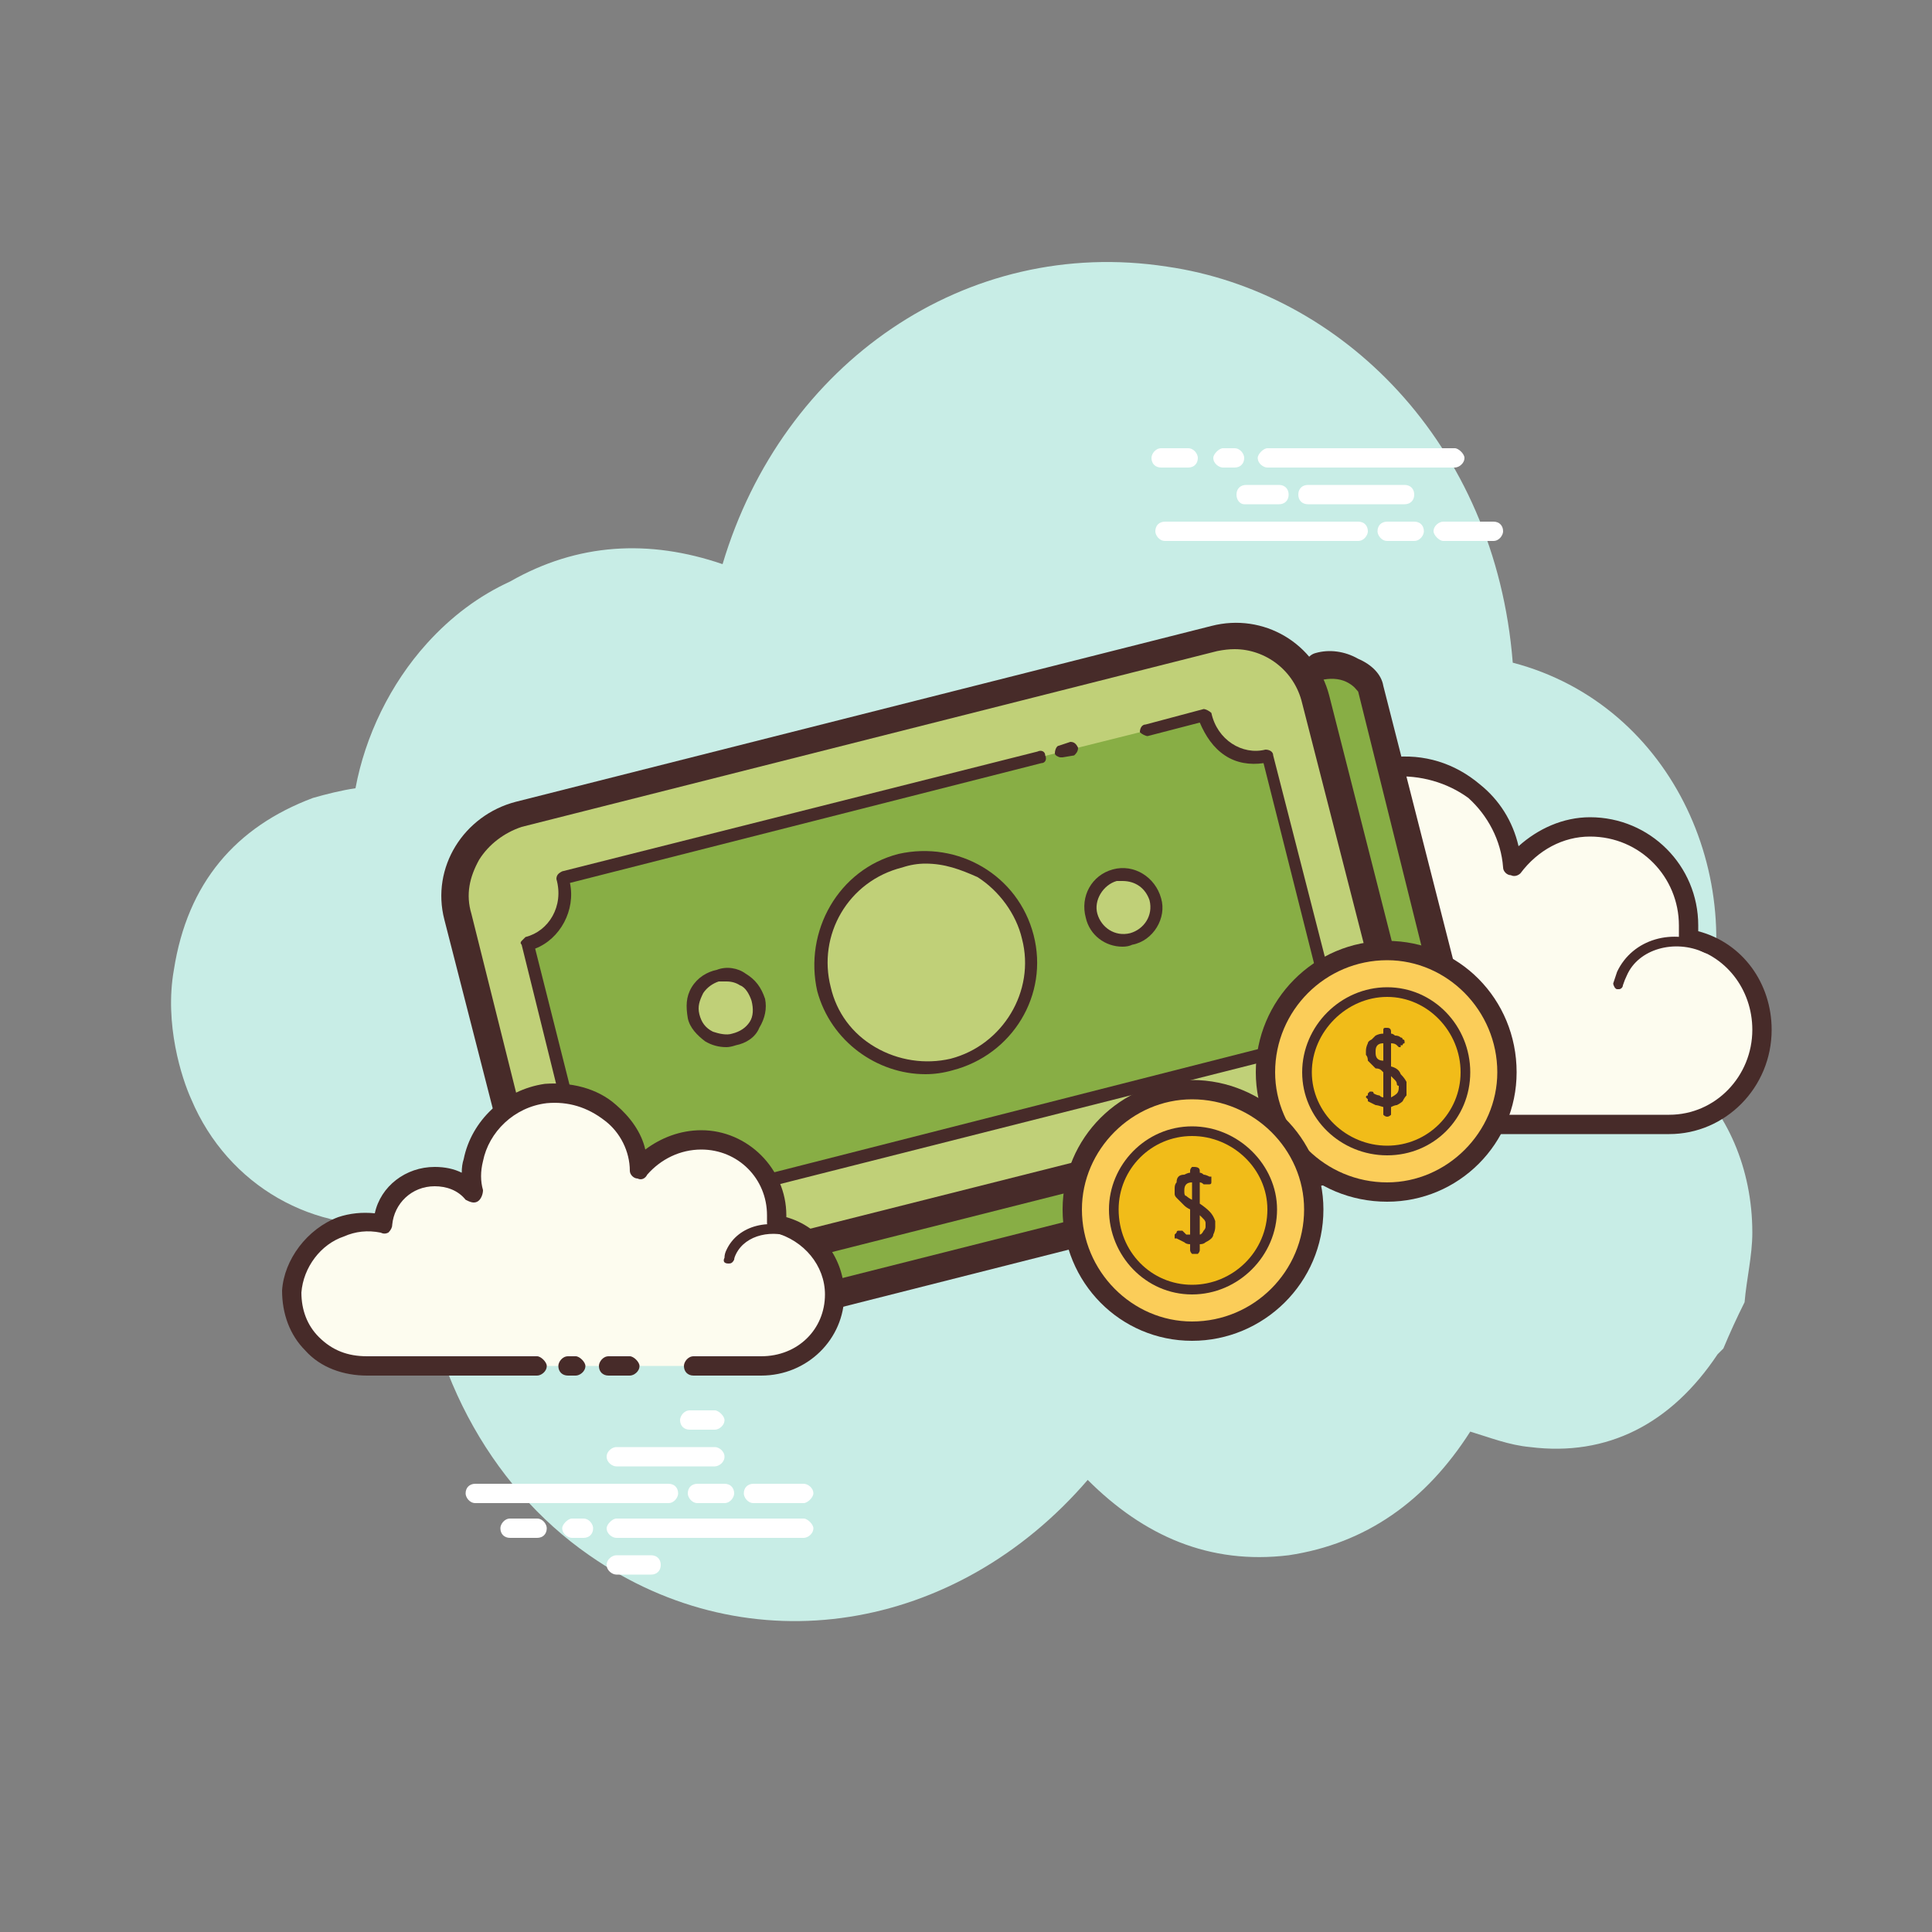 <svg version="1.2" xmlns="http://www.w3.org/2000/svg" viewBox="0 0 100 100" width="150" height="150">
	<rect x="0" y="0" width="100" height="100" fill="#808080" stroke="none"/>
	<title>2-svg</title>
	<style>
		.s0 { fill: #c8ede6 } 
		.s1 { fill: #fdfcef } 
		.s2 { fill: #472b29 } 
		.s3 { fill: #ffffff } 
		.s4 { fill: #88ae45 } 
		.s5 { fill: #c0d078 } 
		.s6 { fill: #fbcd59 } 
		.s7 { fill: #f1bc19 } 
	</style>
	<path id="Layer" class="s0" d="m87.2 55.6q0.5-1 0.8-2c2.7-7.8-1.3-17.1-9.7-19.3-0.9-11.4-8.9-19.2-17.9-20.5-10.4-1.6-19.9 5-23 15.4-3.8-1.3-7.5-1.1-11 0.9q-2.4 1.1-4.3 3.2c-1.9 2.1-3.2 4.8-3.7 7.5-0.7 0.1-1.5 0.3-2.2 0.5-4 1.5-6.5 4.4-7.2 8.9-0.5 2.8 0.4 5.6 0.9 6.7 1.9 4.5 6.4 7 11 6.4 0.2-0.1 0.5 0 0.7 0.2 0.3 7.1 3.7 13.4 8.9 17 8.3 5.8 19 4 25.8-3.9 2.9 2.9 6.3 4.4 10.4 3.9 4-0.6 7.1-2.8 9.4-6.4 1 0.3 2 0.7 3.1 0.8 4 0.5 7.3-1.2 9.7-4.8 0.1-0.1 0.2-0.2 0.3-0.3q0.5-1.2 1.1-2.4c0.1-1.2 0.4-2.4 0.4-3.6 0-3.3-1.3-6.3-3.5-8.2z"/>
	<path id="Layer" class="s1" d="m74.6 58.2c0 0 11.7 0 11.8 0 2.7 0 4.8-2.2 4.8-4.9 0-2.3-1.6-4.3-3.8-4.8q0-0.3 0-0.6c0-2.8-2.3-5.1-5.1-5.1-1.6 0-3.1 0.8-4 2.1-0.2-3.2-3-5.6-6.3-5.2-2.3 0.3-4.3 2.2-4.7 4.5q-0.2 1.2 0 2.2c-0.7-0.7-1.6-1.1-2.6-1.1-1.8 0-3.4 1.4-3.5 3.2-0.8-0.1-1.7-0.1-2.7 0.2-1.8 0.7-3.1 2.5-3.2 4.4-0.1 2.8 2.1 5.1 4.9 5.1 0.2 0 0.9 0 1.1 0h10.1"/>
	<path id="Layer" class="s2" d="m86.4 58.7h-11.8c-0.3 0-0.5-0.2-0.5-0.5 0-0.3 0.2-0.5 0.5-0.5h11.8c2.4 0 4.3-2 4.3-4.4 0-2.1-1.4-3.9-3.4-4.3-0.3 0-0.5-0.3-0.4-0.5q0-0.3 0-0.6c0-2.5-2-4.6-4.6-4.6-1.4 0-2.7 0.7-3.6 1.9-0.1 0.1-0.3 0.2-0.5 0.1-0.2 0-0.4-0.2-0.4-0.4-0.1-1.4-0.8-2.7-1.8-3.6-1.1-0.8-2.5-1.2-3.9-1.1-2.2 0.3-4 2-4.4 4.1q-0.1 1 0.1 2c0 0.2-0.1 0.4-0.3 0.5-0.2 0.2-0.4 0.1-0.6-0.1-0.6-0.6-1.4-0.9-2.2-0.9-1.6 0-2.9 1.2-3 2.8q0 0.2-0.2 0.3-0.2 0.2-0.4 0.1-1.2-0.2-2.4 0.2c-1.7 0.6-2.8 2.2-2.9 3.9-0.1 1.2 0.4 2.4 1.2 3.3 0.8 0.8 2 1.3 3.2 1.3h11.2c0.3 0 0.5 0.2 0.5 0.5 0 0.3-0.2 0.5-0.5 0.5h-11.2c-1.5 0-2.9-0.6-3.9-1.6-1-1.1-1.6-2.5-1.5-4 0.1-2.1 1.5-4.1 3.5-4.8q1.2-0.5 2.5-0.3c0.4-1.9 2-3.2 3.9-3.2 0.7 0 1.4 0.2 2 0.5q0-0.6 0.1-1.2c0.4-2.5 2.6-4.5 5.2-4.9 1.7-0.2 3.3 0.3 4.6 1.4 1 0.8 1.7 1.9 2 3.2 1-0.9 2.3-1.5 3.7-1.5 3.1 0 5.6 2.5 5.6 5.6q0 0.1 0 0.3c2.3 0.6 3.8 2.7 3.8 5.1 0 3-2.4 5.4-5.3 5.4z"/>
	<path id="Layer" class="s1" d="m71.8 47.4c-1.8-0.1-3.4 1.2-3.5 2.8q0 0.3 0 0.6c-0.3-0.4-0.9-0.6-1.4-0.7-1.1 0-2.1 0.7-2.2 1.7q-0.3-0.1-0.6-0.2c-1.6-0.1-3 1-3.1 2.5"/>
	<path id="Layer" class="s2" d="m61 54.3q0 0 0 0c-0.1 0-0.2-0.1-0.2-0.2 0.1-1.6 1.6-2.8 3.3-2.7q0.2 0 0.4 0.1c0.3-1 1.3-1.7 2.4-1.6q0.6 0 1.1 0.4 0-0.1 0-0.1c0.2-1.8 1.8-3.1 3.8-3 0.1 0 0.2 0.1 0.2 0.3 0 0.1-0.1 0.2-0.3 0.2-1.6-0.1-3.1 1-3.2 2.5q0 0.3 0.1 0.6c0 0.1-0.1 0.2-0.2 0.3-0.1 0-0.2 0-0.3-0.1-0.3-0.4-0.8-0.6-1.3-0.6-0.9-0.1-1.7 0.5-1.9 1.4q0 0.1-0.1 0.2-0.1 0-0.2 0-0.3-0.1-0.5-0.1c-1.5-0.1-2.7 0.9-2.8 2.2 0 0.1-0.1 0.2-0.3 0.2z"/>
	<path id="Layer" class="s1" d="m88.3 49.1c-1.7-0.8-3.6-0.2-4.3 1.3q-0.2 0.3-0.3 0.5"/>
	<path id="Layer" class="s2" d="m83.8 51.2q-0.1 0-0.1 0c-0.1 0-0.2-0.2-0.2-0.3q0.1-0.3 0.2-0.6c0.8-1.7 2.9-2.3 4.7-1.4 0.2 0 0.2 0.2 0.2 0.3-0.1 0.1-0.2 0.2-0.4 0.1-1.5-0.7-3.4-0.2-4 1.2q-0.1 0.2-0.2 0.5c0 0.1-0.1 0.2-0.2 0.2z"/>
	<path id="Layer" class="s3" d="m34.6 77.8h-10c-0.3 0-0.5-0.3-0.5-0.5 0-0.3 0.2-0.5 0.5-0.5h10c0.3 0 0.5 0.2 0.5 0.5 0 0.2-0.2 0.5-0.5 0.5zm2.9 0h-1.4c-0.3 0-0.5-0.3-0.5-0.5 0-0.3 0.2-0.5 0.5-0.5h1.4c0.3 0 0.5 0.2 0.5 0.5 0 0.2-0.2 0.5-0.5 0.5zm4.1 0h-2.6c-0.3 0-0.5-0.3-0.5-0.5 0-0.3 0.2-0.5 0.5-0.5h2.6c0.2 0 0.5 0.2 0.5 0.5 0 0.2-0.3 0.5-0.5 0.5zm0 1.8h-9.7c-0.2 0-0.5-0.2-0.5-0.5 0-0.2 0.3-0.5 0.5-0.5h9.7c0.2 0 0.5 0.3 0.5 0.5 0 0.3-0.3 0.5-0.5 0.5zm-11.4 0h-0.6c-0.2 0-0.5-0.2-0.5-0.5 0-0.2 0.3-0.5 0.5-0.5h0.6c0.3 0 0.5 0.3 0.5 0.5 0 0.3-0.2 0.5-0.5 0.5zm-2.4 0h-1.4c-0.3 0-0.5-0.2-0.5-0.5 0-0.2 0.2-0.5 0.5-0.5h1.4c0.3 0 0.5 0.3 0.5 0.5 0 0.3-0.2 0.5-0.5 0.5zm9.2-3.7h-5.1c-0.2 0-0.5-0.2-0.5-0.5 0-0.3 0.3-0.5 0.5-0.5h5.1c0.2 0 0.5 0.2 0.5 0.5 0 0.3-0.3 0.5-0.5 0.5zm0-1.9h-1.3c-0.3 0-0.5-0.2-0.5-0.5 0-0.2 0.2-0.5 0.5-0.5h1.3c0.2 0 0.5 0.3 0.5 0.5 0 0.3-0.3 0.5-0.5 0.5zm-3.3 7.5h-1.8c-0.2 0-0.5-0.2-0.5-0.5 0-0.3 0.3-0.5 0.5-0.5h1.8c0.3 0 0.5 0.2 0.5 0.5 0 0.3-0.2 0.5-0.5 0.5zm36.6-53.5h-10c-0.3 0-0.5-0.3-0.5-0.5 0-0.3 0.2-0.5 0.5-0.5h10c0.3 0 0.5 0.2 0.5 0.5 0 0.2-0.2 0.5-0.5 0.5zm2.9 0h-1.4c-0.3 0-0.5-0.3-0.5-0.5 0-0.3 0.2-0.5 0.5-0.5h1.4c0.3 0 0.5 0.2 0.5 0.5 0 0.2-0.2 0.5-0.5 0.5zm4.1 0h-2.6c-0.2 0-0.5-0.3-0.5-0.5 0-0.3 0.3-0.5 0.5-0.5h2.6c0.3 0 0.5 0.2 0.5 0.5 0 0.2-0.2 0.5-0.5 0.5zm-2-3.8h-9.7c-0.2 0-0.5-0.2-0.5-0.5 0-0.2 0.3-0.5 0.5-0.5h9.7c0.2 0 0.5 0.3 0.5 0.5 0 0.3-0.3 0.5-0.5 0.5zm-11.4 0h-0.6c-0.2 0-0.5-0.2-0.5-0.5 0-0.2 0.3-0.5 0.5-0.5h0.6c0.3 0 0.5 0.3 0.5 0.5 0 0.3-0.2 0.5-0.5 0.5zm-2.4 0h-1.4c-0.3 0-0.5-0.2-0.5-0.5 0-0.2 0.2-0.5 0.5-0.5h1.4c0.3 0 0.5 0.3 0.5 0.5 0 0.3-0.2 0.5-0.5 0.5zm11.2 1.9h-5c-0.3 0-0.5-0.2-0.5-0.5 0-0.3 0.2-0.5 0.5-0.5h5c0.3 0 0.5 0.2 0.5 0.5 0 0.3-0.2 0.5-0.5 0.5z"/>
	<path id="Layer" class="s3" d="m72.7 24.2h-1.3c-0.2 0-0.5-0.2-0.5-0.5 0-0.2 0.3-0.5 0.5-0.5h1.3c0.3 0 0.5 0.3 0.5 0.5 0 0.3-0.2 0.5-0.5 0.5zm-6.5 1.9h-1.8c-0.2 0-0.4-0.2-0.4-0.5 0-0.3 0.2-0.5 0.5-0.5h1.7c0.3 0 0.5 0.2 0.5 0.5 0 0.3-0.2 0.5-0.5 0.5z"/>
	<path id="Layer" class="s4" d="m68.2 34.5c1.3-0.3 2.6 0.4 2.7 1.2l5.1 20c0.5 1.8-0.3 3.1-1.5 3.4l-40 10.1c-0.7 0.2-1.5 0-2-0.4"/>
	<path id="Layer" class="s2" d="m33.9 70c-0.7 0-1.3-0.3-1.9-0.7-0.3-0.2-0.3-0.7-0.1-1 0.3-0.3 0.7-0.3 1-0.1 0.4 0.3 0.9 0.4 1.4 0.3l40-10.1q0.6-0.2 0.9-0.8c0.3-0.4 0.3-1 0.1-1.7l-5-20.1c-0.1-0.1-0.2-0.3-0.6-0.5-0.4-0.2-0.9-0.2-1.3-0.1-0.4 0.1-0.8-0.2-0.9-0.5 0-0.4 0.2-0.8 0.6-0.9 0.7-0.2 1.5-0.1 2.2 0.3 0.7 0.3 1.2 0.8 1.3 1.4l5.1 20c0.2 1.1 0.2 2-0.2 2.8-0.4 0.7-1 1.3-1.9 1.5l-39.9 10.1q-0.4 0.1-0.8 0.1z"/>
	<path id="Layer" class="s5" d="m69 57.5l-36 9.1c-2.3 0.6-4.7-0.8-5.3-3.1l-4-16.1c-0.6-2.3 0.8-4.6 3.1-5.2l36.1-9.1c2.3-0.6 4.6 0.8 5.2 3.1l4.1 16c0.6 2.3-0.9 4.7-3.2 5.3z"/>
	<path id="Layer" fill-rule="evenodd" class="s2" d="m31.9 67.4c-0.9 0-1.7-0.2-2.5-0.7-1.2-0.7-2-1.8-2.3-3.1l-4.1-16c-0.7-2.7 1-5.4 3.7-6.1l36-9.1c2.7-0.7 5.4 0.9 6.1 3.6l4.1 16.1c0.6 2.6-1 5.4-3.7 6.1l-36 9.1q-0.6 0.1-1.3 0.1zm32-33.8q-0.4 0-0.9 0.1l-36 9.1c-0.9 0.3-1.7 0.9-2.2 1.7-0.5 0.9-0.7 1.8-0.4 2.8l4 16c0.3 0.9 0.8 1.7 1.7 2.2 0.8 0.5 1.8 0.7 2.7 0.4l36.1-9.1c1.9-0.5 3.1-2.5 2.6-4.4l-4.1-16c-0.4-1.7-1.9-2.8-3.5-2.8zm5.1 23.9z"/>
	<path id="Layer" class="s4" d="m53.8 39.2l-24.6 6.2c0.3 1.5-0.5 3.1-1.9 3.4l2.9 11.7c1.5-0.3 2.9 0.6 3.3 2.1l33.2-8.3c-0.4-1.6 0.5-3.1 1.9-3.5l-3-11.7c-1.4 0.4-2.9-0.5-3.3-2.1l-2.9 0.8"/>
	<path id="Layer" class="s2" d="m33.5 63c-0.1 0-0.3-0.1-0.3-0.3-0.3-1.3-1.6-2.2-2.9-1.9-0.2 0.1-0.3 0-0.4-0.2l-2.9-11.7q-0.1-0.1 0-0.2 0.1-0.1 0.2-0.2c1.2-0.3 2-1.6 1.6-3 0-0.2 0.1-0.3 0.3-0.4l24.6-6.2c0.2-0.1 0.4 0 0.4 0.2 0.1 0.2 0 0.4-0.2 0.4l-24.4 6.2c0.3 1.4-0.5 2.9-1.8 3.4l2.8 11.1c1.4-0.2 2.7 0.6 3.2 2.1l32.6-8.3c-0.1-0.7 0-1.4 0.4-2.1 0.3-0.6 0.8-1 1.5-1.3l-2.8-11.1c-0.7 0.1-1.4 0-2-0.4-0.6-0.4-1-1-1.3-1.7l-2.7 0.7c-0.1 0-0.3-0.1-0.4-0.2 0-0.2 0.1-0.4 0.3-0.4l3-0.8c0.1 0 0.3 0.1 0.4 0.2 0.3 1.4 1.6 2.2 2.8 1.9 0.2 0 0.4 0.1 0.4 0.3l3 11.7q0 0.1 0 0.2-0.1 0.1-0.2 0.1c-0.6 0.2-1.1 0.6-1.5 1.2-0.3 0.5-0.4 1.2-0.2 1.9q0 0.1 0 0.2-0.1 0.1-0.2 0.2l-33.2 8.4q0 0-0.1 0z"/>
	<path id="Layer" class="s2" d="m54.9 39.2c-0.1 0-0.3-0.1-0.3-0.2 0-0.2 0.1-0.4 0.2-0.4l0.6-0.2c0.2 0 0.3 0.1 0.4 0.3 0 0.2-0.1 0.3-0.2 0.4l-0.6 0.1q0 0-0.1 0z"/>
	<path id="Layer" class="s5" d="m46.6 44.6c-1.4 0.3-2.6 1.2-3.3 2.4-0.8 1.3-1 2.8-0.6 4.2 0.3 1.4 1.2 2.6 2.4 3.3 1.3 0.8 2.8 1 4.2 0.6 1.4-0.3 2.6-1.2 3.3-2.5 0.7-1.2 1-2.7 0.6-4.1-0.3-1.4-1.2-2.6-2.5-3.3-1.2-0.8-2.7-1-4.1-0.6z"/>
	<path id="Layer" fill-rule="evenodd" class="s2" d="m47.9 55.6c-2.5 0-4.9-1.7-5.6-4.3-0.7-3.1 1.1-6.3 4.2-7.1 3.1-0.7 6.2 1.1 7 4.2 0.8 3.1-1.1 6.2-4.2 7q-0.7 0.2-1.4 0.2zm0-10.9q-0.6 0-1.2 0.2c-2.8 0.7-4.4 3.5-3.7 6.2 0.3 1.3 1.1 2.4 2.3 3.1 1.2 0.7 2.6 0.9 3.9 0.6 2.7-0.7 4.4-3.5 3.7-6.2-0.3-1.3-1.2-2.5-2.3-3.2-0.9-0.4-1.7-0.7-2.7-0.7z"/>
	<path id="Layer" class="s5" d="m37.2 50.5c-0.5 0.1-0.9 0.4-1.1 0.8-0.2 0.4-0.3 0.8-0.2 1.3 0.1 0.4 0.4 0.8 0.8 1 0.4 0.3 0.9 0.3 1.3 0.2 0.4-0.1 0.8-0.4 1.1-0.8 0.2-0.4 0.3-0.8 0.1-1.3-0.1-0.4-0.3-0.8-0.7-1-0.4-0.3-0.9-0.3-1.3-0.2z"/>
	<path id="Layer" fill-rule="evenodd" class="s2" d="m37.6 54.2q-0.6 0-1.1-0.3c-0.4-0.3-0.8-0.7-0.9-1.2-0.1-0.6-0.1-1.1 0.2-1.6 0.3-0.5 0.8-0.8 1.3-0.9 0.5-0.2 1.1-0.1 1.5 0.2 0.5 0.3 0.8 0.7 1 1.3 0.1 0.5 0 1-0.3 1.5-0.2 0.5-0.7 0.8-1.2 0.9q-0.3 0.1-0.5 0.1zm0-3.4q-0.2 0-0.4 0c-0.3 0.1-0.6 0.3-0.8 0.6-0.2 0.4-0.3 0.7-0.2 1.1 0.1 0.4 0.3 0.7 0.7 0.9 0.3 0.1 0.7 0.2 1 0.1 0.4-0.1 0.7-0.3 0.9-0.6 0.2-0.3 0.2-0.7 0.1-1.1q0 0 0 0c-0.1-0.3-0.3-0.7-0.6-0.8q-0.3-0.2-0.7-0.2z"/>
	<path id="Layer" class="s5" d="m57.7 45.3c-0.4 0.1-0.8 0.4-1 0.8-0.3 0.4-0.3 0.8-0.2 1.3 0.1 0.4 0.4 0.8 0.8 1 0.3 0.3 0.8 0.3 1.3 0.2 0.4-0.1 0.8-0.4 1-0.8 0.2-0.4 0.3-0.8 0.2-1.3-0.1-0.4-0.4-0.8-0.8-1-0.4-0.3-0.8-0.3-1.3-0.2z"/>
	<path id="Layer" fill-rule="evenodd" class="s2" d="m58.1 49c-0.9 0-1.7-0.6-1.9-1.5-0.3-1.1 0.3-2.2 1.4-2.5 1.1-0.3 2.2 0.4 2.5 1.5 0.3 1-0.4 2.2-1.5 2.4q-0.2 0.1-0.5 0.1zm0-3.4q-0.1 0-0.3 0c-0.7 0.2-1.2 1-1 1.7 0.2 0.7 0.9 1.2 1.7 1 0.7-0.2 1.2-0.9 1-1.7-0.2-0.6-0.7-1-1.4-1z"/>
	<path id="Layer" fill-rule="evenodd" class="s1" d="m35.9 70.7c1.9 0 3.5 0 3.5 0 2.1 0 3.8-1.6 3.8-3.7 0-1.8-1.3-3.3-3-3.7q0-0.2 0-0.4c0-2.2-1.7-3.9-3.9-3.9-1.3 0-2.4 0.6-3.2 1.5-0.2-2.3-2.3-4.2-4.9-3.9-1.8 0.2-3.4 1.7-3.7 3.5q-0.2 0.8 0 1.6c-0.5-0.5-1.2-0.8-2-0.8-1.4 0-2.6 1.1-2.7 2.5-0.7-0.2-1.4-0.2-2.1 0.1-1.5 0.5-2.5 1.9-2.6 3.4 0 2.1 1.7 3.8 3.9 3.8 0.1 0 0.7 0 0.8 0h8m1.6 0h0.4"/>
	<path id="Layer" fill-rule="evenodd" class="s2" d="m39.4 71.2h-3.5c-0.3 0-0.5-0.2-0.5-0.5 0-0.2 0.2-0.5 0.5-0.5h3.5c1.9 0 3.3-1.4 3.3-3.2 0-1.5-1.1-2.8-2.6-3.2-0.2 0-0.4-0.3-0.4-0.5q0-0.2 0-0.4c0-1.9-1.5-3.4-3.4-3.4-1.1 0-2.1 0.5-2.8 1.3-0.1 0.2-0.3 0.3-0.5 0.2-0.2 0-0.4-0.2-0.4-0.4 0-1-0.5-2-1.3-2.6-0.9-0.7-1.9-1-3-0.9-1.7 0.2-3 1.5-3.3 3q-0.2 0.8 0 1.5c0 0.2-0.1 0.5-0.3 0.6-0.2 0.1-0.4 0-0.6-0.1-0.4-0.5-1-0.7-1.6-0.7-1.2 0-2.1 0.9-2.2 2q0 0.2-0.2 0.4-0.2 0.1-0.4 0-1-0.2-1.9 0.2c-1.2 0.4-2.1 1.6-2.2 2.9 0 0.9 0.3 1.7 0.9 2.3 0.7 0.7 1.5 1 2.5 1h8.8c0.2 0 0.5 0.3 0.5 0.5 0 0.3-0.3 0.5-0.5 0.5h-8.8c-1.2 0-2.4-0.4-3.2-1.3-0.8-0.8-1.2-1.9-1.2-3.1 0.1-1.6 1.3-3.2 2.9-3.8q0.9-0.3 1.9-0.2c0.3-1.4 1.6-2.4 3.1-2.4q0.8 0 1.4 0.3 0-0.4 0.1-0.7c0.4-2 2.1-3.6 4.2-3.9 1.3-0.1 2.7 0.2 3.7 1.1 0.7 0.6 1.3 1.4 1.5 2.3 0.8-0.6 1.8-1 2.9-1 2.4 0 4.4 2 4.4 4.4q0 0 0 0.1c1.8 0.5 3 2.2 3 4 0 2.3-1.9 4.2-4.3 4.2zm-9.6 0h-0.4c-0.3 0-0.5-0.2-0.5-0.5 0-0.2 0.2-0.5 0.5-0.5h0.4c0.2 0 0.5 0.3 0.5 0.5 0 0.3-0.3 0.5-0.5 0.5z"/>
	<path id="Layer" class="s2" d="m37.7 65.4q0 0 0 0c-0.2 0-0.3-0.1-0.2-0.3q0-0.2 0.1-0.4c0.6-1.3 2.3-1.7 3.8-1 0.1 0 0.1 0.2 0.1 0.3-0.1 0.1-0.2 0.2-0.3 0.1-1.2-0.5-2.6-0.2-3.1 0.8q-0.1 0.2-0.1 0.3c-0.1 0.2-0.2 0.2-0.3 0.2zm-5.1 5.8h-1.1c-0.3 0-0.5-0.2-0.5-0.5 0-0.2 0.2-0.5 0.5-0.5h1.1c0.2 0 0.5 0.3 0.5 0.5 0 0.3-0.3 0.5-0.5 0.5z"/>
	<path id="Layer" class="s6" d="m71.8 49.2c-1.7 0-3.3 0.7-4.4 1.9-1.2 1.1-1.9 2.7-1.9 4.4 0 1.6 0.7 3.2 1.9 4.4 1.1 1.2 2.7 1.8 4.4 1.8 1.6 0 3.2-0.6 4.4-1.8 1.2-1.2 1.8-2.8 1.8-4.4 0-1.7-0.6-3.3-1.8-4.4-1.2-1.2-2.8-1.9-4.4-1.9z"/>
	<path id="Layer" fill-rule="evenodd" class="s2" d="m71.8 62.2c-3.8 0-6.8-3-6.8-6.7 0-3.7 3-6.8 6.8-6.8 3.7 0 6.7 3 6.7 6.8 0 3.7-3 6.7-6.7 6.7zm0-12.5c-3.2 0-5.8 2.6-5.8 5.8 0 3.1 2.6 5.7 5.8 5.7 3.1 0 5.7-2.6 5.7-5.7 0-3.2-2.6-5.8-5.7-5.8z"/>
	<path id="Layer" class="s7" d="m71.8 51.4c-1.1 0-2.2 0.4-2.9 1.2-0.8 0.7-1.2 1.8-1.2 2.9 0 1 0.4 2.1 1.2 2.9 0.7 0.7 1.8 1.1 2.9 1.1 1 0 2.1-0.4 2.9-1.1 0.7-0.8 1.1-1.9 1.1-2.9 0-1.1-0.4-2.2-1.1-2.9-0.8-0.8-1.9-1.2-2.9-1.2z"/>
	<path id="Layer" fill-rule="evenodd" class="s2" d="m71.8 59.8c-2.4 0-4.4-1.9-4.4-4.3 0-2.4 2-4.4 4.4-4.4 2.4 0 4.3 2 4.3 4.4 0 2.4-1.9 4.3-4.3 4.3zm0-8.2c-2.1 0-3.9 1.8-3.9 3.9 0 2.1 1.8 3.8 3.9 3.8 2.1 0 3.8-1.7 3.8-3.8 0-2.1-1.7-3.9-3.8-3.9z"/>
	<path id="Layer" class="s6" d="m61.7 56.4c-1.6 0-3.2 0.7-4.4 1.8-1.2 1.2-1.8 2.8-1.8 4.4 0 1.7 0.6 3.3 1.8 4.5 1.2 1.1 2.8 1.8 4.4 1.8 1.7 0 3.3-0.7 4.4-1.8 1.2-1.2 1.9-2.8 1.9-4.5 0-1.6-0.7-3.2-1.9-4.4-1.1-1.1-2.7-1.8-4.4-1.8z"/>
	<path id="Layer" fill-rule="evenodd" class="s2" d="m61.7 69.4c-3.7 0-6.7-3-6.7-6.8 0-3.7 3-6.7 6.7-6.7 3.7 0 6.8 3 6.8 6.7 0 3.8-3.1 6.8-6.8 6.8zm0-12.5c-3.1 0-5.7 2.6-5.7 5.7 0 3.2 2.6 5.8 5.7 5.8 3.2 0 5.8-2.6 5.8-5.8 0-3.1-2.6-5.7-5.8-5.7z"/>
	<path id="Layer" class="s7" d="m61.7 58.6c-1.1 0-2.1 0.4-2.9 1.2-0.7 0.7-1.2 1.8-1.2 2.8 0 1.1 0.5 2.2 1.2 2.9 0.8 0.8 1.8 1.2 2.9 1.2 1.1 0 2.1-0.4 2.9-1.2 0.8-0.7 1.2-1.8 1.2-2.9 0-1-0.4-2.1-1.2-2.8-0.8-0.8-1.8-1.2-2.9-1.2z"/>
	<path id="Layer" fill-rule="evenodd" class="s2" d="m61.7 67c-2.4 0-4.3-2-4.3-4.4 0-2.3 1.9-4.3 4.3-4.3 2.4 0 4.4 2 4.4 4.3 0 2.4-2 4.4-4.4 4.4zm0-8.2c-2.1 0-3.8 1.7-3.8 3.8 0 2.2 1.7 3.9 3.8 3.9 2.1 0 3.9-1.7 3.9-3.9 0-2.1-1.8-3.8-3.9-3.8z"/>
	<path id="Layer" fill-rule="evenodd" class="s2" d="m61.2 63.7q0 0 0 0.1v-0.1q0.1 0.1 0.2 0.2 0.1 0 0.2 0v-1.3q-0.2-0.1-0.3-0.2-0.1-0.1-0.2-0.2-0.1-0.1-0.2-0.2-0.1-0.1-0.1-0.2 0-0.1 0-0.1 0-0.1 0-0.2 0-0.2 0.1-0.3 0-0.2 0.1-0.3 0.1-0.1 0.3-0.1 0.2-0.1 0.3-0.1v-0.1q0-0.1 0.1-0.2 0 0 0.1 0 0.3 0 0.3 0.2v0.1q0.1 0 0.2 0.1 0.1 0 0.3 0.1 0.1 0 0.1 0 0 0.1 0 0.1v0.1q0 0 0 0 0 0.1 0 0.1 0 0.1-0.1 0.1 0 0-0.1 0 0 0 0 0-0.1 0-0.1 0h-0.1q-0.1-0.1-0.2-0.1v1.1q0.3 0.2 0.5 0.4 0.2 0.2 0.3 0.5 0 0.1 0 0.1 0 0.1 0 0.2 0 0.2-0.1 0.4 0 0.1-0.1 0.2-0.1 0.1-0.3 0.2-0.1 0.1-0.3 0.1v0.3q0 0.1-0.1 0.2 0 0-0.1 0-0.1 0-0.2 0-0.1-0.1-0.1-0.2v-0.3q-0.2 0-0.3-0.1-0.2-0.1-0.4-0.2 0 0-0.1 0 0-0.1 0-0.1v-0.1q0 0 0 0 0.1-0.1 0.1-0.1 0-0.1 0.1-0.1 0 0 0 0 0.1 0 0.1 0 0.1 0 0.1 0 0 0 0 0zm0.2-1.8q0.1 0.1 0.3 0.2v-0.9q-0.2 0-0.3 0.1-0.1 0.1-0.1 0.3 0 0 0 0 0 0.1 0 0.1 0 0.2 0.1 0.2zm0.9 1.2q-0.1-0.1-0.2-0.2v1q0.1 0 0.2-0.2 0.1-0.1 0.1-0.2 0-0.1 0-0.1 0-0.1 0-0.1 0-0.1-0.1-0.2zm8.8-6.5q0 0 0.1 0h-0.1q0.2 0.1 0.3 0.1 0.1 0.1 0.2 0.1v-1.3l-0.1-0.1q-0.1-0.1-0.3-0.1-0.1-0.1-0.2-0.2-0.1-0.1-0.2-0.2 0-0.2-0.1-0.3 0-0.1 0-0.1 0-0.1 0-0.1 0-0.2 0.1-0.4 0-0.1 0.2-0.2 0.1-0.1 0.2-0.2 0.2-0.1 0.4-0.1v-0.1q0-0.1 0-0.1 0-0.1 0.1-0.1h0.1q0.2 0 0.2 0.2v0.1q0.1 0 0.2 0.1 0.2 0 0.3 0.1 0.1 0 0.1 0.1 0.1 0 0.1 0.1 0 0 0 0.1-0.1 0-0.1 0.1 0 0-0.1 0 0 0.1 0 0.1-0.1 0-0.1 0 0 0-0.1-0.1-0.1-0.1-0.3-0.1v1.2q0.4 0.1 0.5 0.4 0.2 0.2 0.3 0.4 0 0.1 0 0.2 0 0.1 0 0.1 0 0.2 0 0.4-0.1 0.1-0.2 0.3-0.1 0.1-0.3 0.2-0.1 0-0.3 0.1v0.3q0 0 0 0.1-0.1 0.1-0.2 0.1-0.1 0-0.2-0.1 0-0.1 0-0.2v-0.2q-0.3-0.1-0.4-0.1-0.2-0.1-0.4-0.2 0-0.1 0-0.1 0 0-0.1-0.1 0-0.1 0.1-0.1 0-0.1 0-0.1 0.1-0.1 0.1-0.1 0 0 0.1 0 0 0 0 0 0.1 0 0.1 0.1 0 0 0 0zm0.2-1.8q0.1 0.1 0.3 0.1v-0.9q-0.2 0-0.3 0.1-0.1 0.1-0.1 0.3 0 0 0 0.1 0 0 0 0 0 0.2 0.1 0.3zm0.9 1.1q-0.1-0.1-0.2-0.2v1.1q0.2-0.1 0.3-0.2 0.1-0.1 0.1-0.3 0-0.1 0-0.1-0.1 0-0.1-0.1 0-0.1-0.1-0.2z"/>
</svg>